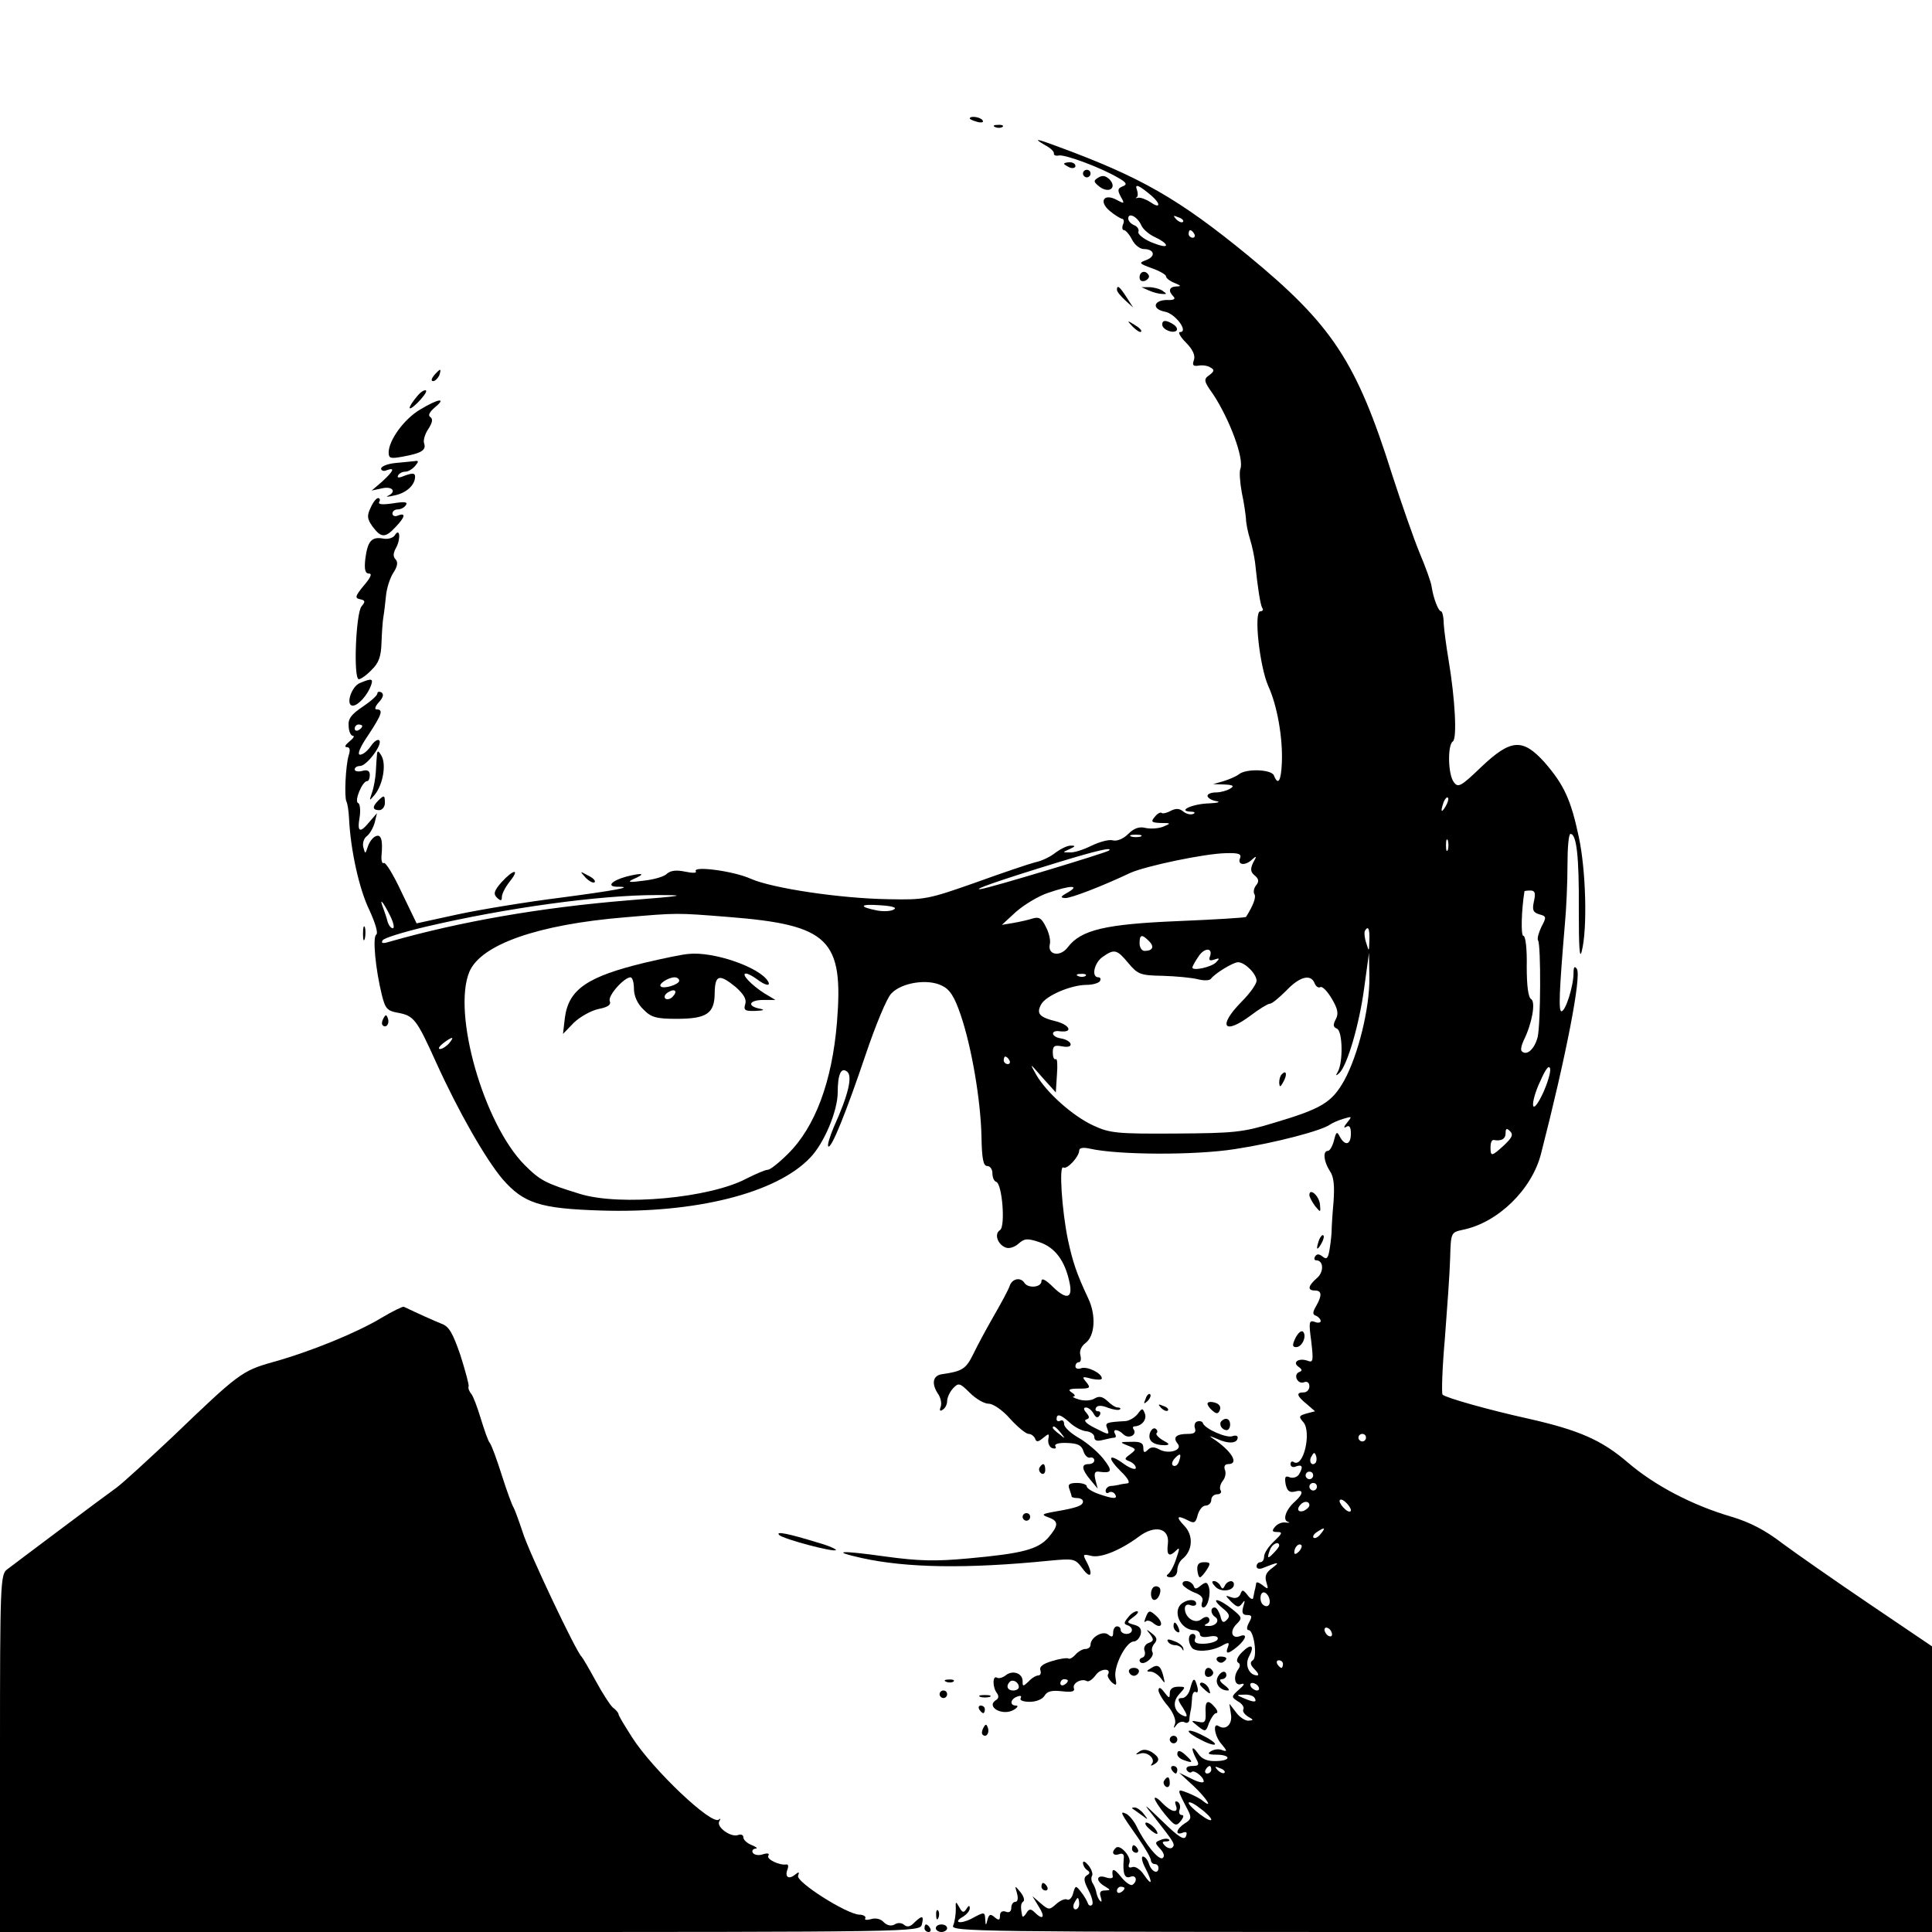<?xml version="1.0" standalone="no"?>
<!DOCTYPE svg PUBLIC "-//W3C//DTD SVG 20010904//EN"
 "http://www.w3.org/TR/2001/REC-SVG-20010904/DTD/svg10.dtd">
<svg version="1.0" xmlns="http://www.w3.org/2000/svg"
 width="512pt" height="512pt" viewBox="0 0 512 512"
 preserveAspectRatio="xMidYMid meet">
<g transform="translate(0,512) scale(0.1,-0.1)"
fill="#000000" stroke="none">
<path d="M2570 4806 c0 -2 9 -6 20 -9 11 -3 18 -1 14 4 -5 9 -34 13 -34 5z"/>
<path d="M2638 4783 c7 -3 16 -2 19 1 4 3 -2 6 -13 5 -11 0 -14 -3 -6 -6z"/>
<path d="M2770 4735 c14 -7 24 -17 23 -22 -1 -4 5 -7 13 -5 17 3 111 -32 157
-59 23 -13 25 -18 12 -23 -13 -5 -14 -10 -5 -27 11 -19 10 -20 -10 -9 -35 19
-49 -4 -19 -29 13 -11 28 -20 33 -21 4 0 6 -7 2 -15 -3 -8 -2 -15 3 -15 4 0
14 -11 21 -25 7 -14 21 -25 31 -25 28 0 33 -19 7 -29 -21 -8 -20 -9 15 -22 20
-7 37 -17 37 -21 0 -5 10 -13 23 -18 17 -7 18 -9 5 -9 -20 -1 -23 -12 -8 -27
6 -6 1 -10 -17 -9 -36 0 -42 -24 -6 -31 28 -5 64 -54 40 -54 -6 0 1 -13 16
-28 19 -19 25 -35 21 -46 -5 -14 -2 -17 12 -15 10 2 25 0 32 -5 11 -6 10 -10
-3 -20 -16 -11 -15 -16 10 -51 43 -65 83 -171 72 -198 -3 -7 -1 -36 4 -63 6
-27 10 -58 11 -69 0 -11 5 -36 11 -55 6 -19 11 -46 13 -60 7 -68 14 -112 19
-121 4 -5 1 -9 -5 -9 -18 0 -2 -146 21 -198 24 -52 39 -139 36 -204 -2 -48
-10 -61 -21 -33 -6 16 -73 19 -93 3 -6 -5 -24 -13 -40 -18 l-28 -8 30 -1 c23
-1 27 -4 15 -11 -8 -5 -25 -10 -37 -10 -13 0 -23 -4 -23 -9 0 -5 10 -12 23
-14 13 -2 5 -5 -18 -6 -44 -1 -86 -20 -50 -22 11 0 14 -3 7 -6 -7 -3 -19 0
-27 7 -10 8 -19 8 -33 1 -11 -6 -22 -8 -24 -5 -3 2 -11 -2 -18 -11 -11 -13 -8
-15 16 -16 28 0 28 -1 6 -10 -13 -5 -34 -6 -47 -3 -16 4 -30 -1 -45 -16 -13
-13 -30 -20 -41 -17 -10 3 -35 -4 -56 -14 -20 -10 -46 -19 -58 -18 -20 0 -20
0 0 9 15 7 16 9 4 9 -9 1 -27 -8 -41 -18 -13 -11 -38 -23 -54 -26 -16 -4 -87
-28 -159 -54 -125 -44 -134 -46 -230 -44 -129 2 -308 29 -365 54 -46 21 -155
35 -146 20 3 -5 -9 -5 -28 -1 -24 5 -38 3 -48 -5 -7 -8 -35 -16 -63 -19 -37
-5 -44 -4 -27 4 35 15 26 18 -18 7 -40 -11 -54 -27 -23 -27 47 0 -8 -10 -152
-29 -88 -11 -210 -31 -271 -44 l-110 -24 -40 83 c-21 45 -42 80 -47 77 -4 -3
-7 6 -6 19 4 42 -1 58 -15 52 -8 -3 -17 -15 -21 -27 -7 -21 -7 -21 -12 -3 -3
11 1 24 9 30 8 6 17 22 21 36 l6 25 -19 -22 c-26 -32 -34 -29 -27 11 3 19 1
36 -4 38 -11 4 11 58 24 58 4 0 7 7 7 16 0 11 -6 15 -20 11 -11 -3 -20 -1 -20
4 0 5 6 9 14 9 18 0 61 58 51 68 -4 4 -14 -3 -22 -15 -9 -13 -21 -23 -29 -23
-8 0 0 20 22 52 37 56 40 68 22 68 -6 0 -4 8 6 19 11 12 14 21 7 26 -6 3 -11
2 -11 -3 0 -5 -18 -21 -39 -35 -30 -20 -39 -32 -37 -51 0 -14 6 -26 11 -26 6
0 1 -7 -9 -15 -11 -9 -14 -15 -7 -15 8 0 10 -7 5 -22 -8 -27 -12 -109 -6 -122
3 -5 6 -25 7 -45 4 -84 27 -188 54 -243 15 -33 24 -61 18 -65 -10 -6 -2 -91
15 -160 9 -36 14 -42 43 -47 42 -8 49 -17 101 -132 58 -128 131 -256 176 -309
56 -64 99 -78 260 -83 251 -8 466 46 555 140 37 38 73 124 73 173 0 48 9 68
25 55 15 -12 3 -62 -35 -146 -11 -26 -18 -49 -15 -52 8 -8 48 92 99 243 26 77
56 150 68 162 27 29 96 40 134 21 21 -10 33 -28 50 -78 29 -85 53 -226 55
-322 1 -59 5 -78 15 -78 8 0 14 -9 14 -19 0 -11 4 -21 10 -23 16 -5 25 -119
10 -128 -16 -10 -6 -38 15 -46 9 -4 24 1 34 10 16 14 23 15 56 4 41 -14 67
-49 79 -105 10 -44 -7 -49 -43 -14 -20 20 -31 25 -31 16 0 -17 -35 -20 -45 -5
-10 16 -32 12 -39 -7 -3 -10 -22 -45 -41 -78 -19 -33 -44 -79 -55 -102 -20
-41 -29 -47 -85 -55 -23 -4 -27 -25 -9 -52 7 -10 10 -25 7 -34 -4 -10 -2 -13
5 -8 7 4 12 14 12 23 0 9 7 24 15 33 15 16 18 16 45 -11 16 -16 38 -29 50 -29
12 0 37 -17 57 -40 20 -22 42 -40 49 -40 7 0 14 -6 17 -12 3 -10 8 -10 21 1
16 13 17 13 14 -4 -1 -10 3 -20 11 -23 8 -2 11 0 8 5 -4 6 8 10 31 9 28 -1 38
-6 43 -21 3 -11 11 -19 17 -18 7 2 12 -2 12 -7 0 -6 -7 -10 -15 -10 -20 0 -19
-13 4 -41 l20 -24 -6 23 c-4 17 -2 23 8 22 36 -5 39 1 13 34 -15 19 -45 44
-66 56 -21 12 -38 28 -38 36 0 8 -4 12 -10 9 -5 -3 -10 -1 -10 4 0 16 11 13
36 -10 12 -11 31 -21 43 -22 11 -1 21 -8 21 -15 0 -10 7 -12 23 -8 12 3 26 6
30 6 5 0 5 5 2 10 -8 14 8 13 22 -1 13 -13 36 -3 28 12 -4 5 -3 9 2 9 19 1 33
18 27 34 -6 15 -7 15 -19 -1 -8 -10 -22 -18 -32 -19 -51 -3 -55 -4 -49 -19 7
-19 6 -19 -35 2 -18 9 -28 18 -21 21 10 3 10 7 1 18 -8 9 -8 14 -1 14 6 0 15
-7 20 -16 6 -11 11 -13 16 -5 4 6 2 11 -4 11 -6 0 -9 4 -5 10 4 6 15 6 32 -1
14 -5 28 -7 31 -4 3 3 0 5 -6 5 -6 0 -18 8 -27 17 -13 12 -22 14 -34 7 -9 -6
-27 -7 -41 -3 -14 4 -20 8 -15 8 6 1 3 6 -5 11 -11 7 -7 10 19 10 30 0 32 2
20 17 -13 15 -11 16 14 9 15 -3 27 -3 27 1 0 14 -39 33 -55 27 -8 -3 -15 -1
-15 5 0 6 4 11 9 11 5 0 7 8 4 19 -3 11 3 24 14 32 25 19 28 74 7 118 -31 66
-41 96 -54 156 -16 78 -24 199 -12 191 10 -6 42 29 42 45 0 7 10 9 28 5 75
-17 280 -18 386 -1 105 16 230 49 251 65 6 4 21 11 35 15 23 7 24 7 10 -10 -9
-11 -10 -16 -2 -11 8 5 12 -1 12 -18 0 -30 -15 -34 -29 -9 -8 16 -10 14 -16
-10 -4 -15 -11 -27 -16 -27 -14 0 -11 -28 5 -53 11 -15 13 -40 10 -82 -3 -33
-5 -67 -5 -75 0 -8 -2 -30 -5 -48 -4 -27 -8 -31 -19 -22 -9 7 -15 8 -20 0 -3
-5 -2 -10 3 -10 20 0 21 -31 2 -47 -24 -21 -26 -33 -5 -33 18 0 19 -13 3 -41
-10 -17 -10 -23 0 -26 6 -3 12 -9 12 -14 0 -4 -7 -6 -16 -2 -15 5 -16 -1 -9
-52 6 -52 5 -57 -10 -51 -23 8 -41 -4 -24 -16 10 -7 11 -11 2 -14 -17 -7 -4
-34 13 -27 8 3 14 -1 14 -11 0 -9 -7 -16 -15 -16 -21 0 -19 -9 8 -31 l22 -19
-23 -6 c-20 -6 -21 -8 -8 -23 22 -25 1 -121 -25 -106 -5 4 -9 1 -9 -5 0 -7 7
-10 15 -6 17 6 19 -2 7 -22 -5 -7 -16 -10 -24 -7 -12 5 -14 1 -11 -18 4 -18
10 -23 24 -20 24 7 24 -5 1 -26 -24 -21 -34 -49 -19 -54 7 -2 4 -3 -5 -2 -10
2 -22 -3 -29 -11 -9 -11 -8 -14 6 -14 15 0 13 -4 -9 -25 -14 -13 -26 -31 -26
-40 0 -8 -4 -15 -10 -15 -5 0 -10 -5 -10 -11 0 -6 7 -8 15 -5 43 17 49 18 27
1 -17 -12 -21 -22 -16 -38 6 -19 5 -20 -10 -8 -9 7 -17 10 -17 5 -1 -5 -2 -13
-4 -19 -1 -5 -3 -14 -4 -20 -1 -5 -8 -2 -15 8 -12 15 -14 15 -19 2 -4 -9 -13
-12 -24 -8 -17 6 -17 6 0 -12 16 -15 20 -16 29 -4 7 10 8 8 3 -8 -5 -17 -2
-23 10 -23 13 0 14 -4 5 -20 -6 -11 -7 -20 -1 -20 14 0 24 -72 11 -80 -8 -5
-7 -12 5 -24 9 -9 12 -16 7 -16 -22 0 -34 28 -22 50 16 30 6 36 -19 11 -12
-12 -16 -23 -10 -27 6 -3 6 -10 1 -17 -15 -20 -10 -46 7 -40 11 3 9 -2 -5 -14
-21 -19 -22 -20 -3 -32 11 -6 17 -16 14 -21 -3 -5 3 -13 12 -19 16 -9 16 -10
1 -11 -9 0 -24 10 -33 23 l-17 22 4 -27 c5 -27 -13 -45 -33 -32 -16 10 -10
-29 9 -49 14 -17 15 -20 1 -15 -9 4 -22 2 -30 -3 -10 -6 -7 -9 13 -9 40 0 42
-16 2 -17 -24 -1 -39 5 -49 20 -17 24 -20 15 -5 -14 9 -16 7 -19 -10 -19 -13
0 -18 -4 -15 -11 4 -6 10 -8 13 -5 6 7 32 -13 32 -25 0 -5 -15 -2 -32 7 l-33
16 38 -35 c34 -32 54 -63 24 -39 -7 6 -25 15 -40 21 -29 11 -29 12 1 -46 10
-19 9 -25 -8 -35 -23 -15 -27 -33 -6 -25 10 4 13 1 9 -9 -4 -12 -19 -3 -61 38
-54 52 -55 52 -21 10 51 -65 54 -70 46 -78 -4 -4 -13 -2 -19 4 -9 9 -9 12 2
12 7 0 11 2 8 5 -3 3 -13 3 -22 -1 -16 -6 -16 -8 -1 -24 10 -11 12 -20 6 -24
-10 -7 -47 38 -70 86 -8 15 -20 29 -28 32 -16 7 -14 2 34 -66 18 -26 33 -52
33 -58 0 -5 5 -10 10 -10 6 0 10 -4 10 -10 0 -18 -18 -11 -25 10 -3 11 -11 20
-16 20 -5 0 -3 -13 6 -30 20 -39 19 -51 -3 -19 -9 14 -23 24 -31 21 -10 -3
-12 0 -8 11 6 16 -25 51 -36 40 -13 -12 -7 -22 8 -17 10 4 15 0 13 -12 -3 -39
2 -53 17 -48 16 7 21 -11 6 -21 -5 -3 -19 7 -30 21 -19 24 -26 24 -22 1 1 -5
-8 -6 -19 -2 -25 8 -27 -10 -2 -24 16 -10 16 -10 0 -11 -12 0 -15 -5 -11 -17
3 -10 3 -15 -1 -11 -4 3 -8 12 -10 20 -1 7 -5 19 -9 25 -5 7 -6 17 -3 22 3 4
-1 17 -9 27 -8 10 -15 14 -15 7 0 -6 5 -15 11 -19 8 -5 8 -9 -1 -14 -9 -6 -8
-15 5 -40 9 -17 13 -35 9 -38 -4 -4 -9 -2 -11 4 -2 6 -10 20 -18 30 -14 18
-15 18 -21 -3 -3 -13 -11 -20 -16 -17 -5 3 -18 -2 -29 -12 -18 -16 -20 -16
-41 2 l-22 19 17 -28 c18 -28 11 -37 -11 -15 -10 10 -15 10 -22 -2 -5 -8 -10
-12 -11 -7 -5 24 -4 33 3 38 4 3 1 14 -8 25 -15 18 -15 18 -9 -3 4 -14 2 -23
-4 -23 -6 0 -11 -7 -11 -16 0 -10 -6 -14 -15 -10 -9 3 -15 -1 -15 -11 0 -12
-3 -13 -14 -4 -11 10 -15 8 -19 -6 -4 -17 -5 -17 -6 0 -1 21 -2 21 -37 2 -30
-15 -50 -10 -21 6 9 6 17 15 17 22 0 8 -3 8 -9 -2 -7 -11 -11 -10 -19 5 -9 16
-10 16 -9 -6 0 -14 -3 -33 -7 -43 -8 -16 58 -17 1293 -17 l1301 0 0 379 0 378
-167 113 c-93 63 -196 135 -231 161 -43 33 -84 55 -135 70 -102 30 -202 82
-274 144 -69 59 -129 85 -261 115 -109 24 -221 56 -229 64 -3 3 -1 70 6 148 6
79 13 174 14 213 2 69 2 69 34 76 93 19 183 107 207 202 67 261 107 469 95
489 -6 9 -9 6 -9 -11 0 -34 -21 -101 -32 -101 -8 0 -6 52 9 230 4 41 7 112 7
158 0 45 3 82 8 82 16 0 23 -60 22 -200 0 -102 2 -135 8 -110 15 59 11 214 -8
302 -21 99 -39 138 -91 198 -58 64 -89 62 -168 -13 -54 -52 -61 -55 -72 -40
-16 20 -17 99 -3 108 12 7 6 114 -11 215 -6 36 -12 80 -13 97 0 18 -4 33 -7
33 -7 0 -20 33 -25 65 -1 11 -16 52 -32 90 -16 39 -48 131 -72 205 -95 302
-159 399 -384 584 -181 148 -281 206 -501 287 -59 22 -69 24 -35 4z m282 -134
c25 -22 23 -35 -3 -17 -12 8 -26 13 -33 12 -6 -2 -8 -1 -4 1 4 2 4 11 1 20 -7
18 6 12 39 -16z m-28 -77 c5 -12 22 -26 38 -33 15 -7 28 -16 28 -21 0 -5 -17
-1 -39 8 -21 9 -37 22 -34 28 2 6 -3 14 -11 17 -9 4 -16 11 -16 18 0 17 24 5
34 -17z m111 8 c-3 -3 -11 0 -18 7 -9 10 -8 11 6 5 10 -3 15 -9 12 -12z m30
-32 c3 -5 1 -10 -4 -10 -6 0 -11 5 -11 10 0 6 2 10 4 10 3 0 8 -4 11 -10z
m-2205 -1304 c0 -3 -4 -8 -10 -11 -5 -3 -10 -1 -10 4 0 6 5 11 10 11 6 0 10
-2 10 -4z m2871 -213 c-12 -20 -14 -14 -5 12 4 9 9 14 11 11 3 -2 0 -13 -6
-23z m-808 -80 c-7 -2 -19 -2 -25 0 -7 3 -2 5 12 5 14 0 19 -2 13 -5z m814
-35 c-3 -7 -5 -2 -5 12 0 14 2 19 5 13 2 -7 2 -19 0 -25z m-898 -2 c-7 -6
-312 -98 -339 -102 -29 -4 48 23 205 71 101 31 145 41 134 31z m347 -21 c-7
-18 15 -20 33 -2 11 10 12 8 2 -9 -8 -17 -7 -25 4 -34 11 -9 12 -16 4 -26 -6
-7 -8 -18 -5 -23 6 -8 -3 -31 -22 -61 -2 -2 -83 -7 -180 -11 -192 -8 -257 -23
-292 -69 -20 -27 -54 -21 -48 7 3 10 -2 31 -10 46 -11 23 -18 28 -35 23 -12
-4 -35 -9 -52 -12 l-30 -5 38 35 c22 19 60 42 85 50 58 20 86 21 52 1 -20 -11
-21 -14 -7 -15 16 0 97 31 173 67 41 18 196 51 253 52 34 1 42 -2 37 -14z
m779 -114 c-5 -23 -2 -29 14 -34 19 -5 20 -7 6 -33 -7 -15 -12 -31 -9 -36 8
-13 7 -220 -1 -256 -8 -32 -29 -51 -42 -38 -4 3 -1 16 5 29 22 44 32 101 20
109 -8 4 -12 35 -12 87 1 45 -3 81 -9 81 -7 0 -5 69 3 118 0 1 7 2 16 2 12 0
14 -7 9 -29z m-2400 3 c-232 -19 -445 -56 -634 -110 -16 -5 -22 -4 -17 4 3 6
55 22 114 36 213 50 461 84 612 84 84 0 75 -2 -75 -14z m-631 -41 c9 -18 12
-33 7 -33 -5 0 -11 8 -14 18 -2 9 -8 26 -12 37 -11 28 0 16 19 -22z m1335 17
c-7 -5 -27 -6 -44 -3 -51 10 -47 18 7 14 32 -2 46 -6 37 -11z m-439 -20 c267
-21 306 -59 288 -280 -13 -157 -58 -277 -130 -348 -23 -23 -47 -42 -53 -42 -7
0 -32 -11 -56 -23 -97 -52 -335 -74 -442 -41 -91 28 -105 35 -147 77 -108 109
-192 402 -146 512 31 72 181 125 412 144 140 12 136 12 274 1z m1699 -62 c-1
-31 -1 -31 -8 -8 -5 14 -6 28 -4 33 9 15 13 6 12 -25z m-584 -2 c15 -15 10
-26 -12 -26 -7 0 -13 9 -13 20 0 24 6 25 25 6z m161 -42 c-3 -9 0 -11 12 -7
14 5 15 3 5 -7 -12 -13 -63 -24 -63 -14 0 3 7 16 16 29 16 25 40 24 30 -1z
m-216 -16 c25 -30 32 -33 91 -34 35 -1 77 -5 93 -9 15 -4 31 -4 35 1 10 14 59
44 72 44 18 0 49 -31 49 -49 0 -9 -18 -34 -40 -56 -64 -65 -47 -90 26 -35 21
16 44 30 49 30 6 0 25 16 44 35 35 37 65 45 75 19 3 -8 10 -13 15 -10 5 3 18
-10 30 -30 16 -27 19 -40 11 -55 -8 -15 -7 -21 3 -25 15 -6 17 -89 2 -115 -6
-10 -5 -11 4 -3 21 19 53 128 66 224 l13 95 1 -66 c1 -81 -30 -206 -67 -273
-33 -58 -59 -74 -187 -112 -82 -25 -105 -27 -260 -28 -154 -1 -174 1 -217 21
-55 25 -125 88 -152 135 -18 32 -18 32 16 -7 l36 -40 3 47 c2 25 1 44 -3 41
-5 -2 -8 6 -8 18 0 17 4 20 25 16 16 -3 24 0 22 7 -2 6 -13 12 -25 14 -27 4
-29 23 -3 19 35 -4 27 16 -9 26 -46 11 -54 21 -41 45 12 23 79 52 121 52 16 0
32 5 35 10 3 6 1 10 -4 10 -20 0 -11 39 11 54 31 22 38 20 68 -16z m-113 -34
c-3 -3 -12 -4 -19 -1 -8 3 -5 6 6 6 11 1 17 -2 13 -5z m-1687 -179 c-7 -8 -18
-15 -24 -15 -6 0 -2 7 8 15 25 19 32 19 16 0z m1485 -45 c3 -5 1 -10 -4 -10
-6 0 -11 5 -11 10 0 6 2 10 4 10 3 0 8 -4 11 -10z m1414 -87 c-13 -28 -24 -42
-26 -33 -2 9 6 38 19 65 14 32 23 44 26 33 2 -9 -7 -39 -19 -65z m-103 -138
c-33 -30 -36 -31 -36 -5 0 11 3 19 8 19 21 -4 32 3 32 18 0 13 3 14 12 5 9 -9
5 -17 -16 -37z m-1175 -762 c13 -16 12 -17 -3 -4 -10 7 -18 15 -18 17 0 8 8 3
21 -13z m809 -13 c0 -5 -4 -10 -10 -10 -5 0 -10 5 -10 10 0 6 5 10 10 10 6 0
10 -4 10 -10z m-134 -67 c-10 -10 -19 5 -10 18 6 11 8 11 12 0 2 -7 1 -15 -2
-18z m-6 -33 c0 -5 -4 -10 -10 -10 -5 0 -10 5 -10 10 0 6 5 10 10 10 6 0 10
-4 10 -10z m10 -30 c0 -5 -4 -10 -10 -10 -5 0 -10 5 -10 10 0 6 5 10 10 10 6
0 10 -4 10 -10z m90 -62 c0 -6 -7 -5 -15 2 -8 7 -15 17 -15 22 0 6 7 5 15 -2
8 -7 15 -17 15 -22z m-110 13 c0 -5 -7 -11 -15 -15 -15 -5 -20 5 -8 17 9 10
23 9 23 -2z m30 -76 c-7 -9 -15 -13 -19 -10 -3 3 1 10 9 15 21 14 24 12 10 -5z
m-110 -31 c0 -3 -7 -12 -15 -20 -16 -17 -18 -14 -9 10 6 15 24 23 24 10z m52
-16 c-7 -7 -12 -8 -12 -2 0 14 12 26 19 19 2 -3 -1 -11 -7 -17z m-79 -122 c6
-16 -2 -28 -14 -20 -12 7 -11 34 0 34 5 0 11 -6 14 -14z m167 -97 c0 -6 -4 -7
-10 -4 -5 3 -10 11 -10 16 0 6 5 7 10 4 6 -3 10 -11 10 -16z m-130 -79 c0 -5
-2 -10 -4 -10 -3 0 -8 5 -11 10 -3 6 -1 10 4 10 6 0 11 -4 11 -10z m-65 -60
c3 -5 2 -10 -4 -10 -5 0 -13 5 -16 10 -3 6 -2 10 4 10 5 0 13 -4 16 -10z m-10
-30 c7 -12 -2 -12 -30 0 -19 8 -19 9 2 9 12 1 25 -3 28 -9z m-115 -190 c0 -5
-5 -10 -11 -10 -5 0 -7 5 -4 10 3 6 8 10 11 10 2 0 4 -4 4 -10z m35 -8 c-3 -3
-11 0 -18 7 -9 10 -8 11 6 5 10 -3 15 -9 12 -12z m-35 -124 c0 -5 -13 1 -30
14 -16 12 -30 26 -30 30 0 5 14 -1 30 -14 17 -12 30 -26 30 -30z m-230 -182
c0 -3 -4 -8 -10 -11 -5 -3 -10 -1 -10 4 0 6 5 11 10 11 6 0 10 -2 10 -4z
m-120 -41 c0 -8 -4 -15 -10 -15 -5 0 -7 7 -4 15 4 8 8 15 10 15 2 0 4 -7 4
-15z"/>
<path d="M1825 2592 c-16 -1 -68 -12 -115 -23 -154 -37 -203 -71 -213 -146
l-5 -43 29 30 c17 16 46 32 65 36 25 5 34 11 30 21 -6 14 38 63 55 63 5 0 9
-14 9 -30 0 -19 9 -40 25 -55 20 -21 34 -25 88 -25 80 0 101 14 101 69 1 48
12 51 56 15 21 -19 29 -32 25 -45 -5 -16 -1 -19 27 -18 23 1 26 3 11 6 -35 7
-27 23 10 23 l32 0 -30 18 c-33 21 -63 52 -48 52 5 0 18 -7 29 -15 22 -17 38
-20 29 -5 -23 37 -144 79 -210 72z m-25 -71 c0 -10 -42 -23 -49 -15 -7 6 20
24 37 24 6 0 12 -4 12 -9z m-18 -43 c-6 -6 -15 -8 -19 -4 -4 4 -1 11 7 16 19
12 27 3 12 -12z"/>
<path d="M3397 2273 c-4 -3 -7 -13 -7 -22 1 -13 3 -13 11 2 11 19 8 33 -4 20z"/>
<path d="M2820 4686 c0 -2 7 -6 15 -10 8 -3 15 -1 15 4 0 6 -7 10 -15 10 -8 0
-15 -2 -15 -4z"/>
<path d="M2870 4660 c0 -5 5 -10 10 -10 6 0 10 5 10 10 0 6 -4 10 -10 10 -5 0
-10 -4 -10 -10z"/>
<path d="M2910 4649 c-13 -8 -12 -11 4 -24 26 -19 47 -2 26 20 -11 10 -19 11
-30 4z"/>
<path d="M3020 4385 c0 -9 6 -12 15 -9 8 4 12 10 9 15 -8 14 -24 10 -24 -6z"/>
<path d="M2960 4352 c0 -5 10 -17 22 -28 l21 -19 -18 28 c-18 28 -25 33 -25
19z"/>
<path d="M3045 4350 c11 -5 27 -9 35 -9 13 -1 13 0 0 9 -8 5 -24 9 -35 9 l-20
0 20 -9z"/>
<path d="M3002 4254 c10 -10 20 -16 22 -13 3 3 -5 11 -17 18 -21 13 -21 12 -5
-5z"/>
<path d="M3080 4260 c0 -13 28 -25 38 -16 3 4 0 11 -8 16 -20 13 -30 12 -30 0z"/>
<path d="M1150 4125 c-7 -9 -8 -15 -2 -15 5 0 12 7 16 15 3 8 4 15 2 15 -2 0
-9 -7 -16 -15z"/>
<path d="M1108 4073 c-29 -34 -30 -48 -2 -21 15 15 26 30 23 33 -3 3 -13 -3
-21 -12z"/>
<path d="M1114 4035 c-43 -25 -84 -82 -84 -114 0 -16 5 -17 38 -11 49 9 62 17
56 35 -3 7 2 25 11 38 11 17 13 27 5 32 -6 4 -2 13 12 25 33 27 10 24 -38 -5z"/>
<path d="M1048 3893 c-21 -2 -38 -9 -38 -15 0 -5 7 -8 15 -4 23 8 18 -2 -12
-30 l-28 -24 28 6 c27 6 39 -9 15 -20 -7 -3 1 -3 17 1 31 6 55 27 55 50 0 9
-6 10 -26 3 -16 -7 -23 -7 -19 0 3 6 12 10 19 10 8 0 19 7 26 15 10 12 10 15
-1 13 -8 -1 -31 -3 -51 -5z"/>
<path d="M982 3774 c-10 -21 -9 -29 5 -49 23 -31 34 -31 61 -2 26 27 28 39 7
31 -8 -4 -15 -1 -15 5 0 6 6 11 14 11 8 0 18 5 22 12 5 8 -4 9 -35 4 -28 -4
-40 -3 -36 4 3 5 2 10 -3 10 -5 0 -14 -12 -20 -26z"/>
<path d="M1046 3701 c-5 -7 -19 -11 -32 -8 -30 5 -40 -8 -46 -55 -3 -28 0 -38
10 -38 9 0 4 -11 -14 -32 -23 -28 -24 -33 -10 -36 14 -3 15 -6 4 -19 -15 -19
-22 -193 -7 -193 5 0 21 11 34 25 19 18 25 36 26 72 1 26 3 57 5 68 2 11 5 37
7 57 2 20 11 48 20 61 11 17 12 28 5 35 -7 7 -6 17 2 31 13 25 9 54 -4 32z"/>
<path d="M954 3310 c-23 -9 -39 -60 -19 -60 14 0 39 28 48 53 7 19 2 20 -29 7z"/>
<path d="M999 3120 c-1 -8 -2 -28 -3 -45 -1 -16 -5 -41 -10 -55 -8 -24 -8 -24
8 -5 21 27 30 79 17 102 -8 14 -11 15 -12 3z"/>
<path d="M1002 2998 c-16 -16 -15 -25 3 -25 8 0 15 9 15 19 0 21 -2 22 -18 6z"/>
<path d="M1329 2782 c-20 -23 -22 -31 -12 -41 10 -9 13 -9 13 2 0 8 9 26 21
41 28 35 10 33 -22 -2z"/>
<path d="M1552 2794 c10 -10 20 -15 24 -12 3 4 -5 12 -18 18 -22 12 -22 12 -6
-6z"/>
<path d="M962 2645 c0 -16 2 -22 5 -12 2 9 2 23 0 30 -3 6 -5 -1 -5 -18z"/>
<path d="M1016 2421 c-4 -7 -5 -15 -2 -18 9 -9 19 4 14 18 -4 11 -6 11 -12 0z"/>
<path d="M3470 1953 c0 -5 7 -18 15 -29 15 -18 15 -18 13 5 -3 23 -28 44 -28
24z"/>
<path d="M3496 1835 c-9 -26 -7 -32 5 -12 6 10 9 21 6 23 -2 3 -7 -2 -11 -11z"/>
<path d="M1010 1627 c-65 -39 -187 -89 -288 -117 -81 -23 -90 -30 -264 -197
-65 -61 -132 -123 -150 -136 -18 -13 -87 -64 -152 -113 -65 -49 -127 -95 -137
-103 -18 -13 -19 -37 -19 -487 l0 -474 1219 0 c1210 0 1219 0 1224 20 6 24 1
25 -20 5 -10 -11 -19 -13 -27 -6 -7 6 -18 6 -25 1 -9 -5 -20 -3 -29 6 -8 9
-22 12 -34 8 -11 -3 -18 -2 -15 2 3 5 -5 10 -16 10 -35 2 -168 87 -162 103 4
11 2 11 -8 3 -17 -14 -28 -6 -20 14 3 8 2 14 -3 13 -19 -3 -53 14 -48 23 4 6
-1 8 -14 4 -11 -4 -23 -2 -27 4 -3 5 0 10 7 11 7 0 3 4 -9 9 -13 5 -23 14 -23
21 0 6 -6 9 -14 6 -19 -7 -58 21 -50 36 4 7 4 9 -1 5 -18 -17 -176 133 -230
218 -19 30 -36 57 -36 62 -1 4 -8 12 -15 17 -7 6 -27 37 -45 70 -18 33 -35 62
-38 65 -14 12 -141 280 -156 330 -10 30 -21 60 -24 65 -4 6 -18 44 -31 85 -13
41 -27 80 -32 86 -5 6 -15 36 -24 65 -9 30 -20 59 -25 65 -6 7 -9 16 -7 20 1
5 -9 42 -22 83 -20 58 -30 76 -50 83 -20 8 -60 26 -100 45 -3 1 -30 -12 -60
-30z"/>
<path d="M3433 1574 c-9 -19 -8 -24 2 -24 16 0 29 30 18 41 -4 4 -13 -3 -20
-17z"/>
<path d="M3036 1413 c-6 -14 -5 -15 5 -6 7 7 10 15 7 18 -3 3 -9 -2 -12 -12z"/>
<path d="M3200 1400 c0 -4 6 -13 14 -19 10 -9 15 -8 19 3 3 8 -2 16 -14 19
-10 3 -19 2 -19 -3z"/>
<path d="M3077 1389 c7 -7 15 -10 18 -7 3 3 -2 9 -12 12 -14 6 -15 5 -6 -5z"/>
<path d="M3173 1353 c-7 -2 -9 -11 -6 -19 3 -10 -2 -14 -19 -14 -31 0 -41 -9
-27 -26 14 -17 -24 -29 -49 -15 -13 7 -22 7 -30 -1 -9 -9 -12 -8 -12 5 0 13
-8 17 -32 16 -31 0 -32 -1 -9 -10 23 -9 23 -10 6 -23 -16 -12 -16 -13 -1 -19
9 -4 16 -11 16 -17 0 -6 -14 -2 -31 10 -41 30 -47 19 -9 -19 19 -18 26 -31 18
-32 -7 -1 -17 -2 -23 -4 -5 -1 -16 -3 -22 -3 -7 -1 -13 -7 -13 -13 0 -5 4 -8
9 -4 5 3 12 1 16 -5 8 -13 -4 -13 -44 1 -17 6 -31 15 -31 20 0 5 -12 9 -26 9
-20 0 -25 -4 -20 -16 3 -9 6 -18 6 -20 0 -2 7 -4 15 -4 8 0 15 -4 15 -9 0 -11
-16 -17 -75 -27 -34 -6 -36 -8 -17 -15 28 -10 28 -21 0 -54 -28 -31 -68 -42
-212 -55 -87 -8 -131 -7 -219 5 -121 17 -148 15 -63 -4 118 -26 277 -29 497
-7 65 6 68 6 88 -21 22 -30 29 -16 10 19 -10 19 -9 20 12 15 25 -7 77 14 126
50 43 33 83 24 78 -18 -4 -31 3 -37 23 -17 9 9 8 3 -1 -23 -6 -19 -16 -37 -22
-41 -6 -4 -2 -8 8 -8 10 0 17 8 17 19 0 10 6 24 14 30 27 22 29 62 5 87 -24
25 -20 30 11 14 15 -8 19 -5 24 15 4 14 13 25 21 25 8 0 15 7 15 15 0 8 7 15
16 15 8 0 12 5 9 10 -4 6 -1 17 5 25 7 8 10 22 6 30 -3 9 0 15 9 15 30 0 9 35
-41 68 -12 8 -8 7 11 -1 30 -14 55 -13 55 4 0 4 -6 6 -14 3 -15 -6 -72 19 -78
34 -1 5 -8 7 -15 5z m-49 -107 c-3 -9 -10 -13 -15 -10 -5 3 -3 11 4 19 15 16
19 13 11 -9z"/>
<path d="M3237 1354 c-8 -8 1 -24 14 -24 5 0 9 7 9 15 0 15 -12 20 -23 9z"/>
<path d="M3047 1321 c-5 -20 10 -31 41 -31 13 1 11 4 -6 13 -12 7 -20 16 -17
19 4 3 2 9 -3 12 -5 3 -12 -3 -15 -13z"/>
<path d="M2755 1231 c-3 -5 -1 -12 5 -16 5 -3 10 1 10 9 0 18 -6 21 -15 7z"/>
<path d="M2710 1100 c0 -5 5 -10 10 -10 6 0 10 5 10 10 0 6 -4 10 -10 10 -5 0
-10 -4 -10 -10z"/>
<path d="M2065 1052 c12 -11 144 -46 150 -40 3 2 -19 12 -48 20 -78 24 -113
31 -102 20z"/>
<path d="M3173 960 c1 -11 4 -20 7 -20 3 0 11 9 18 20 11 17 10 20 -7 20 -14
0 -19 -6 -18 -20z"/>
<path d="M3135 919 c4 -5 18 -15 32 -20 16 -6 23 -14 19 -24 -3 -8 -2 -15 3
-15 12 0 21 38 14 56 -4 12 -8 12 -21 2 -12 -10 -16 -10 -19 0 -3 6 -11 12
-19 12 -9 0 -12 -5 -9 -11z"/>
<path d="M3221 915 c15 -16 49 -11 49 6 0 13 -17 11 -24 -3 -5 -10 -7 -10 -12
0 -3 6 -11 12 -17 12 -7 0 -5 -6 4 -15z"/>
<path d="M3056 913 c-9 -9 -7 -33 3 -33 12 0 22 28 12 34 -5 3 -11 3 -15 -1z"/>
<path d="M3134 872 c-29 -19 -7 -72 31 -72 8 0 15 -5 15 -11 0 -7 10 -9 25 -6
16 3 24 0 22 -7 -2 -6 -18 -11 -34 -12 -22 -1 -30 3 -26 13 3 7 0 13 -6 13
-12 0 -14 -20 -3 -36 9 -13 50 -11 79 4 19 11 22 10 17 -3 -8 -20 1 -19 26 2
23 20 26 35 6 27 -22 -8 -28 13 -9 32 16 16 15 18 -12 40 -36 29 -60 32 -26 3
19 -15 22 -22 12 -32 -9 -9 -13 -7 -17 11 -4 12 -10 22 -15 22 -12 0 -11 -17
1 -25 14 -9 2 -25 -18 -24 -11 0 -12 2 -4 6 6 2 9 9 6 14 -3 6 -11 5 -20 -2
-17 -14 -44 4 -44 28 0 9 6 13 15 9 8 -3 15 -1 15 4 0 12 -20 13 -36 2z"/>
<path d="M2989 833 c-11 -13 -11 -17 -1 -20 17 -6 15 -23 -3 -23 -8 0 -15 5
-15 10 0 6 -4 10 -10 10 -5 0 -10 -7 -10 -16 0 -12 -3 -14 -13 -6 -14 12 -47
-7 -47 -27 0 -6 -6 -11 -14 -11 -7 0 -19 -7 -26 -15 -7 -8 -16 -13 -19 -10 -4
2 -24 -1 -43 -7 -24 -7 -34 -15 -31 -24 3 -8 0 -14 -5 -14 -6 0 -18 -7 -26
-16 -15 -14 -16 -14 -16 1 0 21 -27 30 -45 15 -8 -6 -18 -9 -23 -6 -12 7 -12
-26 0 -41 5 -7 5 -14 -2 -18 -29 -18 17 -44 47 -26 10 6 12 11 6 11 -18 0 -16
17 3 24 8 3 12 2 9 -4 -4 -6 7 -10 24 -10 17 0 34 7 39 16 7 12 19 15 46 12
26 -3 35 -1 32 8 -5 13 20 27 34 19 5 -3 15 4 24 16 12 18 43 19 32 1 -2 -4 3
-13 10 -20 13 -11 14 -9 10 13 -5 29 28 95 49 95 7 0 15 9 18 19 3 14 -2 21
-17 25 -21 6 -21 7 -2 21 11 8 15 15 9 15 -6 0 -17 -7 -24 -17z m-289 -184 c0
-5 -7 -9 -15 -9 -15 0 -20 12 -9 23 8 8 24 -1 24 -14z m130 17 c0 -3 -4 -8
-10 -11 -5 -3 -10 -1 -10 4 0 6 5 11 10 11 6 0 10 -2 10 -4z"/>
<path d="M3036 833 c-4 -10 -4 -14 0 -10 4 4 13 2 21 -5 20 -16 28 -2 10 17
-20 19 -23 19 -31 -2z"/>
<path d="M3110 811 c0 -6 4 -13 10 -16 6 -3 7 1 4 9 -7 18 -14 21 -14 7z"/>
<path d="M3048 789 c10 -14 10 -18 -4 -23 -9 -3 -14 -13 -11 -20 3 -8 1 -17
-6 -19 -7 -2 -9 -8 -5 -12 10 -10 39 15 32 27 -3 5 -1 15 5 22 9 10 7 17 -6
27 -16 13 -17 12 -5 -2z"/>
<path d="M3095 770 c3 -6 12 -10 20 -10 7 0 16 -5 18 -10 3 -6 4 -5 3 1 -1 7
-12 16 -25 20 -14 6 -20 5 -16 -1z"/>
<path d="M3225 720 c4 -6 11 -8 16 -5 14 9 11 15 -7 15 -8 0 -12 -5 -9 -10z"/>
<path d="M3050 699 c-12 -7 -13 -9 -1 -9 8 0 20 -8 27 -17 12 -16 12 -16 7 5
-7 28 -15 33 -33 21z"/>
<path d="M2992 689 c2 -6 8 -10 13 -10 5 0 11 4 13 10 2 6 -4 11 -13 11 -9 0
-15 -5 -13 -11z"/>
<path d="M3193 686 c0 -8 6 -12 14 -9 7 3 10 9 7 14 -8 14 -21 11 -21 -5z"/>
<path d="M3226 673 c-6 -16 8 -33 28 -33 6 0 1 7 -10 15 -11 8 -14 15 -6 15 6
0 12 5 12 10 0 16 -17 11 -24 -7z"/>
<path d="M2508 663 c7 -3 16 -2 19 1 4 3 -2 6 -13 5 -11 0 -14 -3 -6 -6z"/>
<path d="M3154 645 c-3 -14 -13 -25 -21 -25 -13 0 -13 -4 2 -26 11 -18 13 -25
4 -22 -27 9 -34 36 -15 57 19 21 19 21 -2 21 -14 0 -22 -6 -22 -17 0 -15 -2
-14 -15 3 -9 12 -14 14 -15 5 0 -7 11 -26 25 -42 14 -17 22 -37 19 -47 -5 -13
-4 -14 4 -3 5 7 15 10 21 7 6 -4 12 -1 13 6 0 7 2 18 3 23 2 6 3 20 4 33 0 13
5 21 10 18 5 -4 7 3 4 14 -7 26 -11 25 -19 -5z"/>
<path d="M3180 656 c0 -2 7 -9 15 -16 13 -11 14 -10 9 4 -5 14 -24 23 -24 12z"/>
<path d="M2490 630 c0 -5 5 -10 10 -10 6 0 10 5 10 10 0 6 -4 10 -10 10 -5 0
-10 -4 -10 -10z"/>
<path d="M2598 623 c6 -2 18 -2 25 0 6 3 1 5 -13 5 -14 0 -19 -2 -12 -5z"/>
<path d="M3195 581 c1 -24 -2 -28 -19 -24 -21 4 -21 4 -1 -12 19 -15 21 -15
29 9 6 14 14 26 19 26 5 0 4 7 -3 15 -19 23 -27 18 -25 -14z"/>
<path d="M2595 590 c3 -5 8 -10 11 -10 2 0 4 5 4 10 0 6 -5 10 -11 10 -5 0 -7
-4 -4 -10z"/>
<path d="M2606 541 c-4 -7 -5 -15 -2 -18 9 -9 19 4 14 18 -4 11 -6 11 -12 0z"/>
<path d="M3150 532 c0 -4 16 -15 35 -24 19 -10 35 -14 35 -10 0 4 -16 15 -35
24 -19 10 -35 14 -35 10z"/>
<path d="M3100 510 c0 -5 5 -10 10 -10 6 0 10 5 10 10 0 6 -4 10 -10 10 -5 0
-10 -4 -10 -10z"/>
<path d="M3019 478 c-11 -8 -11 -9 3 -5 19 6 42 -15 30 -28 -4 -5 -1 -5 6 -1
17 10 15 19 -6 33 -13 7 -23 8 -33 1z"/>
<path d="M3120 471 c0 -5 7 -12 16 -15 24 -9 27 -7 10 9 -17 17 -26 19 -26 6z"/>
<path d="M3105 430 c3 -5 8 -10 11 -10 2 0 4 5 4 10 0 6 -5 10 -11 10 -5 0 -7
-4 -4 -10z"/>
<path d="M3085 401 c-3 -5 -1 -12 5 -16 5 -3 10 1 10 9 0 18 -6 21 -15 7z"/>
<path d="M3060 354 c0 -5 13 -25 28 -43 25 -30 29 -32 41 -17 8 10 9 16 3 16
-6 0 -9 6 -6 14 3 8 1 17 -5 21 -7 3 -8 0 -5 -9 9 -23 -12 -19 -36 6 -11 12
-20 17 -20 12z"/>
<path d="M3001 327 c2 -1 13 -9 24 -17 19 -14 19 -14 6 3 -7 9 -18 17 -24 17
-6 0 -8 -1 -6 -3z"/>
<path d="M3044 275 c8 -8 18 -15 22 -15 3 0 1 7 -6 15 -7 8 -17 15 -22 15 -5
0 -3 -7 6 -15z"/>
<path d="M3000 220 c0 -5 5 -10 11 -10 5 0 7 5 4 10 -3 6 -8 10 -11 10 -2 0
-4 -4 -4 -10z"/>
<path d="M2760 120 c0 -5 5 -10 11 -10 5 0 7 5 4 10 -3 6 -8 10 -11 10 -2 0
-4 -4 -4 -10z"/>
<path d="M2481 44 c0 -11 3 -14 6 -6 3 7 2 16 -1 19 -3 4 -6 -2 -5 -13z"/>
<path d="M2450 10 c0 -5 5 -10 11 -10 5 0 7 5 4 10 -3 6 -8 10 -11 10 -2 0 -4
-4 -4 -10z"/>
<path d="M2480 10 c0 -5 7 -10 15 -10 8 0 15 5 15 10 0 6 -7 10 -15 10 -8 0
-15 -4 -15 -10z"/>
</g>
</svg>
